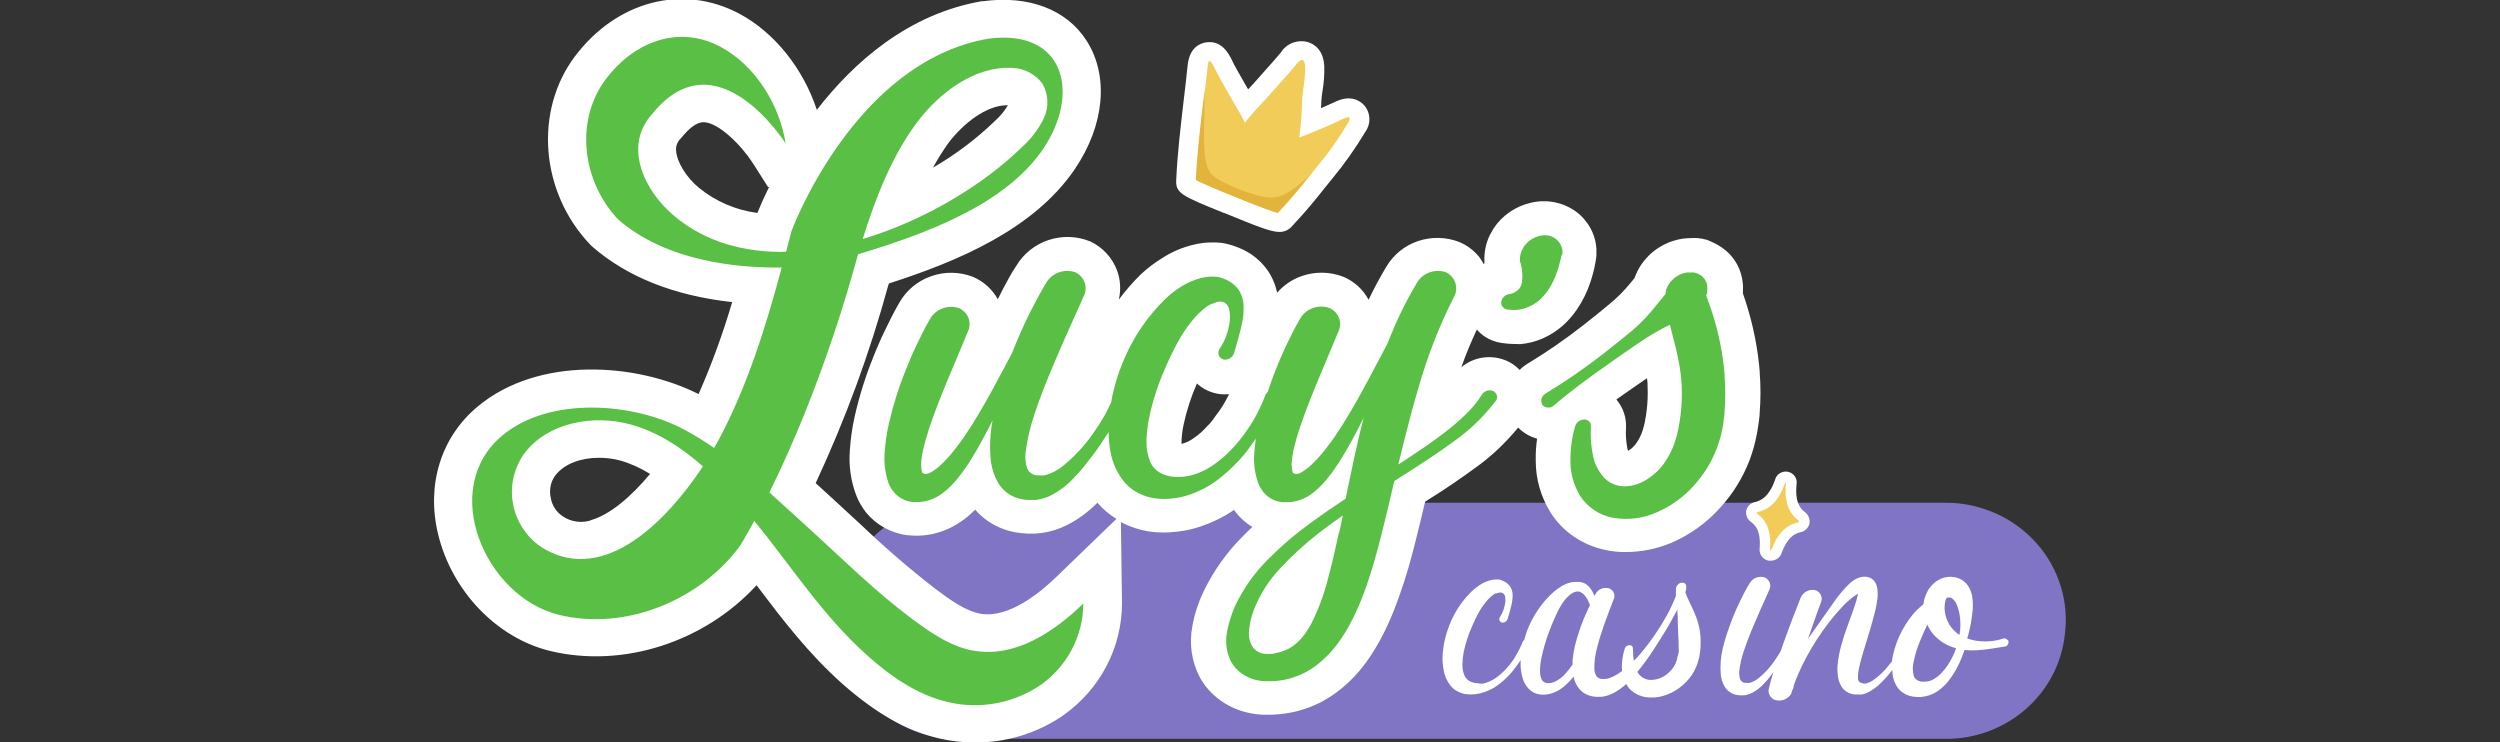 <?xml version="1.0" encoding="UTF-8"?><svg xmlns="http://www.w3.org/2000/svg" xmlns:xlink="http://www.w3.org/1999/xlink" viewBox="0 0 276.98 82.26"><rect x="0" y="0" width="276.98" height="82.26" fill="#333333" stroke="none"/><defs><style>.dn{fill:url(#dj);}.do{fill:url(#dh);}.dp{fill:url(#dg);}.dq{fill:url(#di);}.dr{fill:#f1cc59;}.ds{fill:#fff;}.dt{fill:#e3b43c;}.du{fill:#8074c4;}</style><linearGradient id="dg" x1="2961.83" y1="52.76" x2="9409.07" y2="52.76" gradientTransform="matrix(1, 0, 0, 1, 0, 0)" gradientUnits="userSpaceOnUse"><stop offset="0" stop-color="#59bf45"/><stop offset=".34" stop-color="#44b753"/><stop offset=".72" stop-color="#33b05e"/><stop offset="1" stop-color="#2dae62"/></linearGradient><linearGradient id="dh" x1="452.84" y1="30.2" x2="1097.87" y2="30.2" xlink:href="#dg"/><linearGradient id="di" x1="1031.77" y1="43.83" x2="2970.14" y2="43.83" xlink:href="#dg"/><linearGradient id="dj" x1="2909.15" y1="41.12" x2="9340.59" y2="41.12" xlink:href="#dg"/></defs><g id="a"/><g id="b"/><g id="c"/><g id="d"/><g id="e"/><g id="f"/><g id="g"/><g id="h"/><g id="i"/><g id="j"/><g id="k"/><g id="l"/><g id="m"/><g id="n"/><g id="o"/><g id="p"/><g id="q"/><g id="r"/><g id="s"/><g id="t"/><g id="u"/><g id="v"/><g id="w"/><g id="x"/><g id="y"/><g id="a`"/><g id="aa"/><g id="ab"/><g id="ac"/><g id="ad"/><g id="ae"/><g id="af"/><g id="ag"/><g id="ah"/><g id="ai"/><g id="aj"/><g id="ak"/><g id="al"/><g id="am"/><g id="an"/><g id="ao"/><g id="ap"/><g id="aq"/><g id="ar"/><g id="as"/><g id="at"/><g id="au"/><g id="av"/><g id="aw"/><g id="ax"/><g id="ay"/><g id="b`"/><g id="ba"/><g id="bb"/><g id="bc"/><g id="bd"/><g id="be"/><g id="bf"/><g id="bg"/><g id="bh"/><g id="bi"/><g id="bj"/><g id="bk"/><g id="bl"/><g id="bm"/><g id="bn"/><g id="bo"/><g id="bp"/><g id="bq"/><g id="br"/><g id="bs"/><g id="bt"/><g id="bu"/><g id="bv"/><g id="bw"/><g id="bx"/><g id="by"/><g id="c`"/><g id="ca"/><g id="cb"/><g id="cc"/><g id="cd"/><g id="ce"/><g id="cf"/><g id="cg"/><g id="ch"/><g id="ci"/><g id="cj"/><g id="ck"/><g id="cl"/><g id="cm"/><g id="cn"/><g id="co"/><g id="cp"/><g id="cq"/><g id="cr"/><g id="cs"/><g id="ct"/><g id="cu"/><g id="cv"/><g id="cw"/><g id="cx"/><g id="cy"/><g id="d`"/><g id="da"/><g id="db"/><g id="dc"/><g id="dd"/><g id="de"><path id="df" d="M215.76,81.85H105.99c-8.07,0-14.23-7.22-12.94-15.17,.46-3.03,2.02-5.81,4.39-7.82,2.37-2.01,5.4-3.13,8.54-3.16h109.77c1.88,.02,3.73,.44,5.43,1.21,1.7,.77,3.22,1.89,4.45,3.27,1.23,1.38,2.14,3.01,2.68,4.76,.54,1.75,.7,3.6,.45,5.42-.35,3.14-1.87,6.04-4.27,8.16-2.4,2.12-5.51,3.31-8.74,3.34h0Z" style="fill:#8074c4;"/><path d="M194.98,41.35c-.21-2.71-.75-5.39-1.59-7.98-.09-.29-.19-.58-.29-.87v-.12c.02-.3,.02-.59,0-.89-.03-.39-.1-.77-.21-1.14-.12-.41-.29-.81-.51-1.19-.23-.39-.5-.74-.81-1.07-.53-.53-1.15-.95-1.84-1.25-.2-.1-.41-.19-.62-.27-.2-.05-.4-.1-.6-.14h-.09l-.32-.05c-.26-.02-.51-.02-.77,0-.26,0-.52,.02-.77,.05h-.08c-.39,.06-.77,.15-1.15,.27-.5,.16-.98,.39-1.43,.66-.48,.29-.91,.63-1.3,1.03-.36,.37-.67,.77-.94,1.2-.19,.32-.36,.66-.49,1.01-.03,.07-.06,.14-.08,.21l-.46,.56c-.69,.84-1.46,1.62-2.31,2.31-.88,.74-1.84,1.52-2.92,2.36-1.94,1.52-3.98,2.93-6.09,4.21l-.1,.06c-.2,.13-.39,.26-.57,.41-.1,.08-.18,.18-.27,.27-.39-.41-.85-.75-1.38-.99-.83-.37-1.74-.51-2.64-.39-.9,.12-1.75,.49-2.44,1.07,.49-1.42,1.08-2.8,1.71-4.17,.28,.31,.58,.59,.94,.82,.55,.35,1.18,.58,1.83,.67,.44,.07,.89,.1,1.33,.11,.22,0,.42,0,.68,.02,.86-.07,1.7-.28,2.49-.62,.82-.36,1.58-.84,2.25-1.43,.58-.52,1.1-1.11,1.54-1.75,.66-.96,1.18-2.01,1.54-3.12,.15-.47,.29-.94,.4-1.42,.05-.27,.1-.5,.15-.75l.1-.68v-.84c-.06-.81-.29-1.59-.7-2.31-.4-.71-.95-1.33-1.62-1.81-.7-.49-1.51-.84-2.36-1-.85-.16-1.73-.14-2.57,.06-1.71,.39-3.2,1.41-4.15,2.86l-.42,.75c-.46,.95-.65,2-.58,3.05,0,0-.03,.07-.07,.16-.23-.41-.48-.81-.81-1.15-.52-.55-1.16-1-1.86-1.3-1.47-.58-3.1-.63-4.6-.13-1.5,.5-2.75,1.52-3.54,2.86-.7,1.17-1.36,2.39-1.96,3.65-.6-1.13-1.58-2.03-2.78-2.54-1.5-.59-3.16-.61-4.67-.07-1.05,.37-1.96,1.01-2.68,1.82-.2-.9-.56-1.76-1.1-2.53-.48-.67-1.09-1.25-1.77-1.72-.6-.39-1.25-.7-1.94-.93-.29-.1-.59-.18-.89-.25l-.45-.08c-.36-.04-.72-.06-1.08-.05-.71,0-1.42,.09-2.11,.27-1.2,.29-2.33,.78-3.36,1.44-.88,.54-1.7,1.16-2.44,1.86-.88,.86-1.67,1.79-2.4,2.76,.24-1.05,.19-2.16-.19-3.2-.52-1.42-1.58-2.58-2.97-3.24-1.47-.6-3.11-.66-4.62-.16-1.51,.5-2.78,1.52-3.58,2.86-.31,.45-.54,.85-.77,1.26-.23,.41-.44,.81-.66,1.22-.22,.41-.42,.82-.62,1.22-.61-1.1-1.58-1.98-2.76-2.48-1.48-.57-3.12-.6-4.62-.07-1.5,.52-2.75,1.56-3.52,2.92-.65,1.11-1.16,2.16-1.61,3.1-.23,.47-.49,1.02-.69,1.5-.21,.48-.42,.98-.62,1.5-.85,2.11-1.53,4.28-2.03,6.49-.28,1.24-.46,2.5-.54,3.76-.14,1.7,.1,3.42,.71,5.02,.26,.67,.62,1.29,1.06,1.86,1.14,1.41,2.8,2.33,4.63,2.55h.09c.31,.04,.62,.05,.93,.05h.19c.39-.01,.78-.05,1.16-.11,1.43-.25,2.77-.84,3.91-1.72,.43-.32,.83-.68,1.21-1.05,.39,.46,.84,.86,1.33,1.21,.92,.64,1.97,1.08,3.08,1.29,.47,.08,.95,.13,1.43,.15h.72l.72-.06c1.01-.13,1.99-.43,2.89-.89,1.26-.64,2.39-1.48,3.37-2.48,.02,.02,.04,.05,.06,.08,.58,.68,1.28,1.24,2.04,1.72l-6.66,6.43c-1.8,1.75-5.28,4.6-8.37,4.08-1.61-.27-3.31-1.47-5.04-2.77-2.89-2.24-5.66-4.64-8.3-7.16-.96-.89-1.92-1.78-2.92-2.69l-1.84-1.68-.19-.17c3.32-7.12,6.02-14.49,8.08-22.05h.05v-.08c7.61-2.44,16.02-5.98,20.56-12.63,3.32-4.88,3.83-10.34,1.33-14.25-2.19-3.45-6.38-5.06-11.44-4.39h-.15c-8.19,1.41-14.21,6.77-18.3,12.04-1.51-4.57-4.68-8.57-8.6-10.66-6.26-3.32-13.59-1.41-18.23,4.77-4.5,6.04-3.8,14.97,1.67,20.77l.29,.28c3.86,3.36,9.06,5.43,15.49,6.14-1.02,3.47-2.26,6.87-3.72,10.19-6.96-3.49-17.73-4.21-24.44,1.35-4.09,3.38-5.74,8.67-4.43,14.14,1.52,6.34,6.52,11.54,12.42,12.97,8.1,1.96,17.13-1.02,22.87-7.28,2.81,3.72,5.73,7.56,9.53,10.94,3.72,3.27,7.07,5.18,10.66,6.02,1.3,.31,2.63,.46,3.97,.46,3.52,.03,6.96-1.03,9.83-3.01,2.01-1.42,3.65-3.29,4.78-5.45,1.13-2.16,1.72-4.55,1.72-6.98l-.12-8.99s.07,.05,.11,.07c.99,.51,2.06,.85,3.16,1,.48,.07,.96,.1,1.45,.1,.47,0,.96-.03,1.54-.1,.92-.1,1.82-.31,2.69-.61,1.27-.44,2.48-1.04,3.59-1.8,.07,.1,.13,.2,.21,.3,.5,.63,1.11,1.17,1.81,1.59-.34,.32-.67,.64-.98,.96-1.81,1.79-3.29,3.86-4.39,6.13-.3,.62-.56,1.26-.77,1.91l-.08,.26c-.08,.23-.15,.49-.22,.75-.09,.38-.16,.73-.21,1.02-.37,1.93-.07,3.93,.85,5.67,.57,1.01,1.36,1.88,2.31,2.55,.92,.65,1.97,1.11,3.08,1.35,.55,.12,1.11,.19,1.67,.21h.67l.49-.02c.86-.04,1.72-.17,2.56-.38,.92-.24,1.8-.58,2.65-1.01,.82-.44,1.6-.96,2.31-1.55,.66-.55,1.27-1.15,1.83-1.8,.48-.56,.93-1.15,1.34-1.77,.71-1.08,1.34-2.22,1.87-3.39,.46-.99,.88-2.04,1.28-3.18,.77-2.11,1.34-4.22,1.76-5.88,.42-1.66,.78-3.18,1.12-4.62l.18-.12c2.13-1.32,3.75-2.45,5.29-3.57,1.82-1.28,3.44-2.82,4.84-4.53,.58,.59,1.3,1.02,2.1,1.23-.12,.82-.17,1.65-.15,2.48,0,2.01,.57,3.98,1.64,5.7,.67,1.06,1.55,1.97,2.6,2.68,1.04,.71,2.22,1.21,3.47,1.47,.74,.16,1.49,.24,2.24,.23,1.73,0,3.44-.34,5.03-1,2.1-.9,3.97-2.24,5.47-3.93,1.41-1.54,2.51-3.33,3.25-5.27,.33-.89,.59-1.81,.77-2.74,.09-.42,.15-.84,.21-1.26,.06-.42,.13-.84,.13-1.22,.12-1.49,.12-2.99,0-4.48ZM105.1,15.81c1.6-2.1,4.16-4.15,6.47-4.15h.1c-.39,.66-.88,1.24-1.45,1.75-2.06,1.99-4.36,3.72-6.85,5.16,.52-.96,1.1-1.88,1.73-2.76Zm-39.63,41.84c-.51,.16-1.04,.21-1.57,.14-.53-.07-1.03-.25-1.48-.54-.37-.23-.69-.54-.93-.9-.24-.36-.4-.77-.47-1.19-.1-.42-.1-.86-.02-1.29s.26-.83,.52-1.19c1.06-1.37,2.96-1.96,4.83-1.96,.78,0,1.56,.09,2.32,.29,1.19,.34,2.32,.85,3.35,1.5-2.09,2.51-4.46,4.54-6.56,5.12Zm9.15,4.18c1.35-1.15,2.6-2.41,3.74-3.76l.12,.14c-1.06,1.42-2.37,2.64-3.86,3.63Zm9.28-38.24c-2.37-.31-4.61-1.27-6.45-2.77-1.42-1.17-2.46-2.87-2.54-4.11-.03-.26,0-.51,.1-.75,.09-.24,.24-.46,.43-.64l.17-.2c.6-.72,1.48-1.58,2.31-1.58h.08c1.69,.07,4.22,2.67,5.4,4.52l1.69,2.66h.12c-.62,1.26-1.06,2.27-1.3,2.88Zm50.04,23.43c-.29,.32-.6,.63-.85,.87-.28,.25-.58,.48-.89,.69-.39,.28-.83,.49-1.3,.6v-.11c.01-.68,.09-1.35,.23-2.01,.34-1.57,.83-3.1,1.48-4.57,.71,.65,1.61,1.06,2.57,1.18,.32,.03,.65,.03,.97,0v.05c-.18,.36-.41,.78-.66,1.2-.24,.38-.49,.75-.77,1.1-.29,.44-.48,.68-.77,1.01Zm48.5-1.59c-.03,.24-.06,.5-.09,.7-.03,.2-.1,.39-.1,.57-.08,.36-.16,.69-.26,.99-.17,.54-.43,1.05-.77,1.51-.23,.3-.51,.56-.84,.75-.04-.1-.07-.21-.09-.32-.14-.74-.19-1.5-.14-2.26,.05-1.13-.33-2.24-1.07-3.11l1.67-1.17,1.71-1.18c.08,.32,.08,.63,.08,.94,.04,.86,0,1.72-.09,2.57Z" style="fill:#fff;"/><path d="M135.62,23.59c3.56,1.45,5.16,2.11,6.13,2.11,.28,0,.55-.06,.8-.18,.25-.12,.47-.29,.64-.51,1.54-1.63,2.56-2.9,3.63-4.25l.77-.95c1.36-1.64,2.59-3.39,3.68-5.21,.32-.45,.48-.99,.44-1.54-.03-.55-.26-1.07-.64-1.47-.37-.38-1.42-1.17-3.18-.29-.45,.2-.98,.44-1.54,.69,.04-.26,.04-.5,.04-.75,.03-.43,.07-.85,.15-1.27,.14-.86,.2-1.72,.18-2.59-.08-1.9-1.16-2.51-1.8-2.71-.56-.16-1.15-.13-1.69,.07-.54,.2-1,.57-1.3,1.05-.52,.63-1.06,1.24-1.65,1.89l-.98,1.11c-.32,.36-.67,.75-1.02,1.11-.2-.35-.4-.71-.61-1.07-.43-.76-.85-1.45-1.2-2.2-.3-.61-1.1-2.23-2.88-1.93-.67,.11-1.81,.59-2.01,2.54-.13,1.3-.28,2.6-.44,3.9-.33,2.83-.68,5.76-.82,8.7-.11,1.58,.53,1.83,5.29,3.76Zm-.36-10.41c.26,.44,.5,.87,.69,1.28l1.54,3.35,2.18-3.01c.56-.74,1.16-1.44,1.81-2.1l.56-.59c-.01,.91-.09,1.83-.24,2.73l-.7,3.8,2.78-1.12-.49,.6c-.79,.99-1.54,1.93-2.5,3.01-1.63-.61-4.56-1.8-6.17-2.5,.12-1.81,.32-3.65,.53-5.45Z" style="fill:#fff;"/><path d="M165.39,43.31c-.23-.08-.47-.08-.7,0-.22,.08-.41,.24-.53,.44-.48,.77-1.06,1.48-1.72,2.11-.69,.67-1.42,1.31-2.18,1.9-1.54,1.21-3.2,2.3-4.86,3.4l-.48,.3c.27-1.05,.52-2.08,.77-3.11,.44-1.77,.91-3.52,1.43-5.27,.98-3.48,2.29-6.86,3.92-10.09,.15-.24,.24-.5,.28-.77,.04-.27,.01-.55-.06-.82-.08-.26-.21-.51-.39-.72-.18-.21-.4-.39-.66-.51-.6-.21-1.26-.21-1.86,.02-.6,.22-1.1,.65-1.4,1.2-1.06,1.77-1.98,3.61-2.76,5.51-.17,.4-.32,.8-.49,1.2l-.54,1.03-1.42,2.68c-.96,1.81-1.94,3.57-3.01,5.27-.53,.84-1.1,1.7-1.7,2.45-.56,.76-1.2,1.47-1.9,2.11-.29,.27-.62,.5-.96,.7-.19,.12-.41,.18-.64,.17-.03-.01-.15-.03-.22-.08-.06-.05-.1-.08-.1-.12-.03-.13-.06-.27-.08-.41-.04-.3-.04-.6,0-.9,.04-.39,.1-.74,.18-1.14,.2-.85,.43-1.69,.72-2.52,1.16-3.46,2.81-7.07,4.24-10.58,.12-.23,.18-.49,.2-.75,.01-.26-.02-.52-.11-.76-.09-.24-.23-.47-.41-.66-.18-.19-.4-.35-.64-.46-.62-.22-1.3-.21-1.92,.02-.61,.24-1.12,.69-1.41,1.27-.56,.95-1,1.86-1.45,2.8-.22,.47-.44,.93-.64,1.41-.2,.47-.4,.95-.59,1.43-.31,.77-.58,1.56-.84,2.35-.12,.11-.23,.25-.28,.4-.18,.5-.39,.99-.63,1.46-.22,.48-.49,.97-.77,1.44-.28,.47-.59,.93-.92,1.38-.32,.45-.67,.88-1.04,1.29-.37,.41-.76,.8-1.16,1.17-.4,.36-.83,.69-1.27,.99-.83,.58-1.77,.99-2.77,1.2-.45,.08-.92,.12-1.38,.1-.43-.02-.85-.1-1.25-.25-.34-.12-.65-.3-.92-.54-.27-.24-.48-.53-.62-.85-.3-.72-.45-1.48-.43-2.26,.02-.91,.12-1.81,.3-2.69,.41-1.92,1.02-3.79,1.83-5.58,.39-.92,.83-1.82,1.3-2.69,.45-.85,.98-1.65,1.59-2.4,.49-.62,1.06-1.18,1.7-1.64,.13-.08,.26-.16,.4-.22,.08-.03,.14-.08,.22-.08l.28-.11c.3-.13,.64-.15,.96-.05,.15,.09,.29,.21,.39,.35,.1,.14,.17,.31,.2,.48,.09,.45,.11,.9,.05,1.35-.07,.51-.19,1.02-.37,1.51-.17,.5-.41,.97-.7,1.41-.07,.09-.12,.19-.15,.3-.03,.1-.04,.21-.03,.32,.01,.11,.05,.21,.11,.3,.06,.09,.14,.17,.23,.23,.09,.06,.2,.1,.3,.12,.25,.02,.49-.05,.69-.19,.2-.14,.35-.34,.42-.57l.48-1.69c.15-.56,.29-1.11,.41-1.69,.12-.59,.17-1.19,.15-1.78,0-.67-.21-1.32-.59-1.87-.21-.29-.47-.54-.77-.75-.31-.21-.65-.37-1-.49-.17-.06-.35-.11-.53-.14-.2-.02-.4-.04-.6-.04-.42,0-.84,.07-1.24,.17-.78,.2-1.53,.52-2.21,.96-.63,.39-1.21,.85-1.74,1.36-1.88,1.84-3.39,4.01-4.44,6.4-.5,1.11-.91,2.27-1.21,3.45-.14,.52-.25,1.05-.34,1.58-.22,.48-.44,.96-.7,1.42-.41,.72-.85,1.41-1.33,2.08-.93,1.33-2.04,2.53-3.31,3.56-.54,.44-1.17,.78-1.84,.99-.25,.07-.51,.09-.77,.05h-.38c-.12-.03-.23-.06-.34-.11-.18-.09-.34-.21-.46-.36-.12-.15-.21-.33-.25-.52-.13-.53-.16-1.08-.09-1.62,.18-1.4,.5-2.78,.96-4.12,.47-1.43,1.02-2.87,1.62-4.33,.6-1.46,1.23-2.92,1.88-4.38l1.95-4.36c.12-.23,.2-.49,.22-.75,.02-.26,0-.53-.09-.78-.08-.25-.22-.48-.39-.68-.18-.2-.39-.36-.63-.48-.6-.21-1.26-.21-1.86,.01-.6,.22-1.1,.64-1.41,1.19-.24,.39-.45,.76-.66,1.14-.21,.38-.42,.76-.61,1.14-.4,.75-.77,1.5-1.13,2.26-.49,1.07-.95,2.15-1.38,3.24l-1.43,2.68c-.96,1.81-1.94,3.57-3.01,5.27-.53,.84-1.1,1.7-1.7,2.45-.56,.76-1.2,1.47-1.9,2.11-.29,.26-.61,.49-.96,.68-.19,.12-.41,.18-.63,.17-.08-.02-.15-.05-.22-.08-.05-.04-.1-.07-.1-.11-.03-.13-.06-.27-.08-.41-.03-.3-.03-.6,0-.9,.04-.39,.1-.75,.18-1.14,.19-.81,.43-1.66,.72-2.52,1.16-3.46,2.81-7.07,4.24-10.58,.12-.23,.18-.49,.2-.75,.01-.26-.02-.52-.11-.76-.09-.24-.23-.47-.41-.66-.18-.19-.4-.35-.64-.46-.61-.2-1.27-.19-1.86,.04-.6,.23-1.09,.66-1.39,1.22-.56,.95-1,1.86-1.45,2.8-.22,.47-.44,.93-.64,1.41-.2,.47-.39,.95-.59,1.43-.78,1.92-1.39,3.89-1.85,5.91-.24,1.03-.39,2.08-.46,3.14-.11,1.18,.04,2.36,.44,3.48,.13,.33,.32,.64,.55,.92,.25,.32,.57,.58,.93,.77,.36,.2,.75,.32,1.16,.36,.2,.01,.39,.01,.59,0,.21,0,.42-.02,.63-.05,.8-.14,1.54-.48,2.17-.97,.51-.4,.98-.85,1.4-1.34,.72-.86,1.36-1.77,1.92-2.73,.57-.92,1.06-1.83,1.54-2.74l.62-1.23c-.26,1.39-.34,2.81-.22,4.21,.08,.96,.36,1.89,.84,2.74,.28,.46,.65,.86,1.09,1.17,.46,.32,.99,.53,1.54,.63,.25,.05,.51,.08,.77,.08,.13,0,.26,0,.39,0h.42c.58-.08,1.15-.25,1.67-.52,.91-.47,1.73-1.09,2.42-1.83,.64-.65,1.23-1.35,1.77-2.08,.57-.7,1.06-1.38,1.54-2.14,.21-.31,.41-.63,.62-.94,.02,.74,.08,1.48,.22,2.21,.22,1.22,.75,2.36,1.54,3.33,.43,.5,.95,.91,1.54,1.21,.59,.3,1.23,.51,1.89,.59,.65,.08,1.3,.08,1.95,0,.65-.07,1.29-.22,1.91-.44,1.24-.43,2.38-1.07,3.39-1.89,.97-.78,1.85-1.65,2.64-2.6,.45-.54,.83-1.12,1.24-1.69-.07,.5-.13,1-.16,1.5-.12,1.18,.04,2.36,.44,3.48,.14,.33,.32,.64,.54,.92,.25,.32,.57,.58,.93,.78,.36,.2,.76,.32,1.17,.36,.2,.01,.39,.01,.59,0,.21,0,.42-.02,.62-.05,.8-.14,1.55-.47,2.18-.97,.51-.4,.98-.85,1.4-1.34,.71-.86,1.36-1.77,1.92-2.73,.57-.92,1.06-1.83,1.54-2.74,.28-.53,.52-1.02,.77-1.51-.15,.59-.31,1.2-.45,1.79-.43,1.85-.83,3.69-1.2,5.51-.12,.55-.23,1.1-.34,1.65-1.29,.84-2.56,1.72-3.82,2.64-1.68,1.2-3.25,2.54-4.7,4-1.51,1.49-2.75,3.22-3.67,5.12-.23,.49-.42,.99-.58,1.51-.07,.25-.15,.53-.21,.75-.06,.23-.12,.48-.16,.75-.22,1.11-.07,2.26,.44,3.28,.28,.51,.68,.96,1.16,1.3,.49,.36,1.06,.62,1.66,.75,.31,.07,.62,.11,.94,.12h.84c.6-.03,1.2-.11,1.78-.26,.63-.17,1.24-.4,1.82-.7,.59-.31,1.14-.68,1.64-1.1,.48-.41,.94-.85,1.35-1.32,.39-.45,.75-.93,1.08-1.42,.6-.92,1.13-1.88,1.58-2.88,.45-.96,.82-1.91,1.15-2.85,.66-1.89,1.17-3.76,1.64-5.6,.46-1.84,.9-3.66,1.32-5.48,.04-.18,.09-.37,.13-.56l1.5-.96c1.69-1.08,3.38-2.18,5.03-3.39,1.74-1.21,3.28-2.68,4.57-4.36l.05-.06h0c.09-.09,.16-.19,.2-.31s.05-.24,.02-.37c-.02-.12-.08-.24-.16-.33-.08-.1-.18-.17-.3-.22Zm-17.06,15.76c-.39,1.79-.79,3.56-1.26,5.27-.43,1.66-1.04,3.27-1.81,4.8-.19,.35-.4,.68-.62,1-.21,.3-.44,.58-.7,.84-.24,.24-.49,.46-.77,.65-.28,.19-.58,.35-.9,.47-.34,.13-.69,.22-1.04,.28-.18,.07-.37,.07-.56,.07-.14,.01-.29,.01-.43,0-.27-.01-.54-.08-.78-.2s-.46-.29-.63-.5c-.36-.54-.52-1.18-.45-1.81,.01-.19,.03-.39,.07-.58,.02-.2,.07-.41,.11-.61,.09-.41,.21-.81,.36-1.2,.67-1.69,1.65-3.25,2.91-4.58,1.32-1.42,2.76-2.73,4.3-3.93,.86-.66,1.74-1.3,2.64-1.93-.13,.65-.27,1.35-.42,1.96Z" style="fill:url(#dg);"/><path d="M172.55,30.01c.12-.35,.22-.71,.3-1.07,.04-.17,.11-.35,.11-.53l.15-.27v-.14c0-.06,0-.12,0-.18-.02-.29-.11-.56-.26-.81-.15-.25-.35-.46-.59-.62-.24-.16-.52-.27-.81-.31-.29-.04-.59-.02-.87,.06-.63,.14-1.2,.49-1.6,.99-.4,.5-.61,1.12-.59,1.75v.06l.05,.14c.03,.1,.08,.2,.08,.3,.05,.21,.11,.42,.11,.62,.05,.38,.05,.77,0,1.16-.02,.3-.13,.59-.32,.84-.28,.3-.66,.51-1.07,.59h-.11c-.18,.05-.34,.13-.48,.26-.14,.12-.24,.28-.29,.45-.03,.1-.05,.21-.04,.31,.01,.11,.04,.21,.1,.3,.05,.09,.13,.17,.22,.24,.09,.06,.19,.11,.3,.13,.36,.06,.73,.08,1.1,.05,.44-.03,.88-.14,1.28-.32,.45-.19,.86-.44,1.23-.75,.35-.32,.66-.67,.93-1.05,.46-.68,.81-1.42,1.06-2.19Z" style="fill:url(#dh);"/><path d="M191.09,41.68c-.19-2.43-.67-4.84-1.43-7.16-.18-.55-.37-1.08-.55-1.57l-.06-.17s-.05-.03,0-.08c.05-.05,.05-.08,.05-.15,.02-.07,.04-.14,.05-.21,0-.08,0-.16,0-.24,0-.11,0-.21,0-.32,0-.12-.03-.24-.06-.36-.04-.13-.09-.26-.16-.38-.07-.12-.15-.23-.25-.33-.09-.09-.18-.17-.28-.23-.09-.06-.19-.11-.29-.16-.08-.03-.15-.06-.23-.08l-.22-.05h-.16c-.08,0-.17,0-.26,0-.11,0-.23,0-.34,0-.16,.02-.32,.06-.48,.11-.21,.07-.41,.16-.59,.28-.21,.13-.41,.28-.58,.46-.15,.15-.28,.32-.39,.5-.09,.14-.16,.28-.22,.44-.03,.06-.05,.12-.07,.18v.16c-.05,.08-.05,.17-.05,.26l-.96,1.17c-.81,1.05-1.73,2.02-2.74,2.89-1.03,.84-2.06,1.67-3.08,2.47-2.06,1.61-4.22,3.11-6.47,4.47l-.15,.11c-.19,.14-.31,.34-.35,.57-.04,.23,.02,.46,.15,.65,.17,.16,.39,.25,.63,.25s.46-.09,.62-.25c2.02-1.72,4.15-3.27,6.3-4.77,1.08-.77,2.17-1.52,3.26-2.26,1.05-.71,2.14-1.34,3.28-1.9,.04,.16,.09,.32,.12,.47,.26,1.08,.56,2.1,.77,3.15,.22,1.04,.37,2.1,.42,3.16,.05,1.07,0,2.13-.12,3.19-.03,.23-.07,.5-.11,.75-.04,.26-.09,.52-.13,.75-.09,.48-.21,.95-.36,1.41-.29,.91-.72,1.77-1.28,2.54-.55,.74-1.25,1.37-2.06,1.84-1.58,.9-3.41,.9-4.56-.34-.62-.7-1.05-1.54-1.22-2.45-.21-1.06-.28-2.14-.22-3.22,.01-.18-.05-.37-.17-.51-.12-.14-.3-.23-.49-.24-.24-.01-.48,.05-.68,.19-.2,.14-.34,.33-.41,.56-.36,1.26-.54,2.56-.52,3.86,0,1.35,.37,2.68,1.07,3.84,.4,.62,.93,1.16,1.55,1.58,.62,.42,1.32,.71,2.06,.85,1.65,.29,3.35,.09,4.87-.59,1.58-.68,2.98-1.69,4.12-2.96,.55-.61,1.05-1.27,1.48-1.96,.41-.67,.76-1.38,1.04-2.11,.27-.7,.48-1.41,.63-2.14h0c.08-.37,.11-.69,.15-1.02,.05-.33,.11-.66,.11-.99,.1-1.29,.1-2.59,0-3.88Z" style="fill:url(#di);"/><path d="M107.95,72.11c-2.59-.44-4.82-2-6.94-3.57-4.2-3.15-7.56-6.52-11.48-10.09-1.43-1.29-2.85-2.6-4.29-3.89,5.84-11.76,9.18-24.12,9.18-24.12,.21-.75,.43-1.51,.65-2.27,7.53-2.27,16.28-5.48,20.49-11.65,4.16-6.13,2.45-13.34-6.03-12.24-14.92,2.55-21.84,21.32-21.84,21.32-.2,.77-.4,1.54-.6,2.3-4.54,.09-8.86-1.03-12.35-3.94-3.31-2.74-5.82-7.78-2.39-11.44,7.1-8.65,14.69,3.37,14.69,3.37-.65-4.2-3.3-8.61-7.19-10.69-4.8-2.57-9.75-.42-12.74,3.58-3.49,4.68-2.56,11.36,1.36,15.52,5.36,4.68,13.27,5.4,18.14,5.34-1.75,6.52-3.77,13.02-6.94,19.01-.17,.31-.35,.64-.55,.98-1.07-.74-2.18-1.43-3.34-2.05-5.68-3.01-14.88-3.67-20.1,.65-7.14,5.91-1.92,17.92,6.28,19.9,7.46,1.8,15.75-1.71,20.1-7.76,.52-.87,1.02-1.76,1.51-2.66,4.16,5.1,7.61,10.56,12.63,15.01,2.54,2.26,5.45,4.27,8.8,5.06,1.75,.42,3.58,.46,5.35,.14,1.77-.33,3.45-1.02,4.93-2.02,1.46-1.03,2.66-2.39,3.48-3.96,.82-1.57,1.26-3.31,1.26-5.07-3.25,3.15-7.57,6.02-12.09,5.22Zm-6.18-58.77c2.31-3.01,6.17-6.02,10.32-5.82,.67,.01,1.33,.18,1.92,.49,.59,.31,1.1,.74,1.49,1.27,.33,.58,.52,1.24,.54,1.9,.03,.67-.11,1.33-.4,1.94-.59,1.21-1.41,2.29-2.43,3.19-4.14,4.07-10.71,8.11-17.63,10.17,1.45-4.64,3.3-9.36,6.18-13.14ZM60.25,60.79c-.88-.54-1.63-1.25-2.21-2.09-.58-.84-.99-1.78-1.18-2.77-.2-.99-.19-2.02,.03-3.01,.22-.99,.65-1.92,1.25-2.75,2.59-3.35,7.56-4.28,11.7-3.15,3.04,.83,5.68,2.58,8.04,4.65-3.85,5.83-10.77,13.12-17.62,9.12Z" style="fill:url(#dj);"/><path d="M187.42,67.21c-.19-.41-.39-.81-.56-1.22l-.14-.38c.02-.05,.04-.1,.05-.16,.02-.07,.04-.15,.05-.23v-.14c0-.07,0-.14,0-.21-.02-.06-.05-.12-.09-.17-.03-.04-.07-.07-.12-.09-.05-.03-.1-.04-.15-.05h-.19c-.07,.02-.15,.04-.22,.08-.07,.04-.14,.1-.19,.16-.04,.05-.08,.1-.11,.16-.03,.07-.05,.14-.07,.22,0,.09,0,.18,0,.27v.55l-.09,.25c-.18,.44-.39,.89-.6,1.33-.92,1.78-2.05,3.45-3.36,4.98-.2,.23-.41,.45-.62,.66v-.08c-.07-.43-.09-.86-.09-1.29,0-.09-.03-.18-.09-.25-.06-.07-.14-.11-.24-.12-.13-.01-.25,.02-.36,.09-.11,.07-.18,.17-.22,.29-.15,.49-.26,.99-.3,1.51-.03,.32-.03,.65,0,.97l-.27,.2c-.35,.24-.74,.44-1.14,.59-.16,.06-.32,.09-.49,.09-.07,0-.14,0-.21,0h-.22c-.13-.02-.25-.07-.35-.15-.08-.06-.15-.14-.2-.23-.12-.23-.19-.49-.19-.75-.01-.81,.1-1.62,.32-2.4,.22-.86,.51-1.75,.82-2.63,.16-.44,.32-.89,.49-1.33l.51-1.32c.1-.22,.11-.47,.03-.69-.08-.23-.25-.41-.48-.51-.29-.1-.6-.1-.88,0-.28,.11-.52,.31-.66,.57l-.15,.26v-.08c-.06-.14-.13-.27-.2-.4-.15-.28-.36-.54-.6-.75-.14-.12-.31-.21-.49-.26-.1-.04-.19-.06-.29-.08h-.31c-.41-.02-.81,.05-1.19,.2-.37,.16-.71,.36-1.03,.59-.3,.23-.59,.48-.86,.75-.98,1-1.76,2.17-2.31,3.45-.21,.47-.35,.95-.49,1.44-.06,.06-.13,.11-.16,.19-.1,.26-.21,.51-.33,.75-.12,.26-.25,.47-.41,.75-.15,.28-.3,.53-.48,.75-.18,.23-.35,.46-.54,.67-.19,.21-.39,.41-.6,.6-.21,.19-.43,.36-.66,.52-.43,.3-.92,.51-1.43,.62-.2,0-.4-.02-.6-.06-.22,0-.44-.05-.65-.13-.17-.07-.33-.17-.47-.3-.13-.13-.24-.28-.3-.46-.16-.37-.23-.78-.22-1.18,.01-.47,.06-.94,.15-1.4,.21-.99,.53-1.96,.95-2.89,.2-.47,.42-.94,.67-1.39,.23-.44,.51-.85,.83-1.24,.25-.32,.55-.61,.88-.85l.21-.11h.12l.14-.05c.16-.06,.34-.06,.49,0,.08,.04,.15,.11,.2,.18,.05,.07,.09,.16,.1,.25,.04,.23,.04,.47,0,.7-.04,.26-.1,.51-.19,.75-.09,.26-.21,.52-.36,.75-.03,.05-.06,.1-.08,.16-.02,.05-.02,.11-.02,.17,0,.06,.03,.11,.06,.16,.03,.05,.07,.09,.12,.12,.05,.03,.11,.05,.16,.05,.13,0,.26-.03,.36-.1,.1-.07,.18-.18,.22-.3l.26-.87c.08-.29,.15-.58,.21-.87,.06-.31,.09-.62,.09-.93,0-.35-.12-.68-.31-.97-.11-.16-.25-.29-.41-.4-.16-.1-.34-.19-.52-.26l-.28-.08h-.31c-.22,0-.43,.03-.64,.09-.41,.1-.79,.27-1.14,.5-.32,.2-.63,.44-.9,.7-.98,.95-1.76,2.08-2.31,3.31-.25,.58-.46,1.18-.62,1.78-.16,.6-.26,1.22-.31,1.84-.05,.62-.01,1.24,.11,1.84,.1,.63,.37,1.22,.77,1.72,.21,.26,.47,.47,.77,.62,.3,.16,.63,.27,.97,.31,.34,.04,.68,.04,1.01,0,.34-.04,.67-.12,.99-.23,.64-.22,1.24-.55,1.76-.98,.5-.4,.96-.85,1.37-1.35,.32-.39,.61-.81,.9-1.23,0,.04-.02,.08-.02,.13-.03,.67,.05,1.34,.25,1.98,.11,.34,.29,.66,.52,.94,.25,.31,.58,.55,.96,.68,.39,.12,.81,.15,1.22,.08,.2-.03,.39-.08,.58-.14,.19-.07,.38-.15,.56-.24,.34-.19,.65-.42,.93-.68,.26-.23,.5-.48,.72-.75l.12-.18c.05,.23,.12,.45,.2,.66,.13,.29,.3,.57,.52,.81,.23,.25,.52,.45,.84,.58,.32,.13,.65,.2,.99,.21h.24c.08,0,.17,0,.26,0,.18-.01,.35-.04,.52-.09,.33-.08,.65-.21,.95-.37,.48-.27,.92-.59,1.32-.96,.14,.26,.32,.5,.54,.7,.45,.4,1,.66,1.6,.75,.64,.1,1.3,.06,1.92-.12,.65-.18,1.26-.48,1.8-.88,.55-.4,1.03-.89,1.41-1.45,.36-.54,.62-1.15,.77-1.78,.04-.14,.09-.3,.09-.44h0c.02-.14,.05-.27,.06-.4,.05-.28,.05-.54,.05-.81,.04-.99-.12-1.97-.46-2.9-.16-.44-.35-.87-.54-1.27Zm-11.33-.03c-.23,.47-.44,.94-.64,1.42-.39,.96-.71,1.95-.96,2.96-.12,.51-.21,1.03-.26,1.56v.5c-.23,.35-.49,.68-.77,.99-.35,.41-.8,.74-1.29,.96-.21,.08-.43,.12-.65,.12-.18,0-.36-.06-.51-.16-.12-.1-.21-.22-.26-.37-.07-.18-.11-.38-.12-.57-.02-.48,.01-.96,.1-1.44,.21-1.07,.5-2.12,.89-3.14,.19-.53,.41-1.05,.63-1.55,.22-.52,.47-1.02,.77-1.5,.27-.44,.62-.83,1.03-1.15,.18-.12,.38-.22,.59-.27h.15s.08,0,.12,0c.1,.01,.19,.05,.27,.1,.2,.11,.37,.27,.49,.46,.15,.2,.28,.42,.37,.65,.04,.09,.11,.2,.11,.29l-.07,.14Zm9.87,5.14c-.04,.1-.04,.2-.04,.29l-.08,.13s0,.09,0,.13c-.14,.68-.52,1.3-1.07,1.75-.52,.46-1.2,.71-1.9,.71-.3,0-.6-.1-.85-.25-.26-.16-.47-.38-.61-.64,.35-.42,.66-.84,.98-1.27,.62-.85,1.16-1.72,1.71-2.6,.56-.87,1.06-1.76,1.54-2.66l.2-.38v.27c.05,.46,.05,.92,.05,1.36l.05,1.31c.04,.43,.04,.84,.04,1.25,0,.2,.04,.51,0,.61Z" style="fill:#fff;"/><path d="M222.38,70.88s-.08-.08-.13-.11c-.05-.03-.11-.04-.16-.04-.06,0-.11,0-.17,.03-.78,.25-1.61,.35-2.43,.29-.53-.03-1.05-.14-1.54-.32l.12-.4c.23-.85,.38-1.72,.47-2.6,.05-.45,.05-.91,0-1.36-.02-.24-.07-.47-.14-.7-.07-.24-.17-.48-.31-.69-.15-.25-.34-.46-.58-.63-.26-.19-.56-.32-.88-.39-.16-.03-.33-.05-.5-.06-.2,0-.39,.02-.59,.06-.22,.04-.43,.11-.62,.21-.21,.1-.4,.22-.57,.37-.31,.26-.57,.56-.77,.91-.16,.29-.28,.59-.37,.9-.05,.2-.09,.4-.11,.6-.41,.32-.79,.68-1.13,1.07-.63,.75-1.14,1.58-1.54,2.46-.2,.43-.37,.88-.5,1.33-.14,.46-.25,.93-.31,1.4,0,.02,0,.03,0,.05-.36,.47-.73,.93-1.16,1.34-.26,.25-.54,.48-.83,.69-.26,.2-.56,.34-.87,.43-.12,.03-.24,.03-.36,0l-.16-.05-.15-.06c-.08-.04-.14-.1-.18-.18-.04-.07-.06-.14-.06-.22-.01-.51,.05-1.02,.19-1.51,.13-.6,.33-1.25,.53-1.91,.42-1.32,.83-2.7,1.2-4.16,.09-.4,.15-.74,.21-1.15,.07-.44,.07-.89,0-1.32-.02-.15-.06-.29-.12-.43-.07-.17-.17-.33-.3-.46-.15-.15-.35-.26-.56-.32-.1-.03-.2-.05-.31-.05-.1-.01-.19-.01-.29,0-.34,.04-.67,.16-.96,.35-.21,.14-.41,.29-.59,.46-.59,.58-1.13,1.22-1.6,1.9-.46,.64-.9,1.26-1.34,1.9-.52,.75-1.06,1.5-1.6,2.26,.18-.54,.37-1.07,.56-1.6,.28-.81,.57-1.63,.87-2.42,.06-.13,.09-.28,.09-.42,0-.15-.04-.29-.1-.42s-.16-.25-.27-.34c-.12-.09-.25-.16-.39-.2-.33-.05-.67,0-.96,.17-.29,.16-.52,.42-.63,.73-.33,.82-.64,1.63-.96,2.45-.31,.82-.61,1.66-.91,2.48-.11,.3-.21,.6-.31,.9-.02,.04-.04,.09-.07,.13-.22,.37-.45,.72-.69,1.07-.48,.69-1.05,1.31-1.71,1.84-.28,.23-.61,.4-.96,.51-.12,.03-.25,.03-.38,0h-.2l-.18-.06c-.09-.05-.17-.11-.23-.19-.06-.08-.11-.17-.13-.27-.06-.28-.08-.56-.05-.84,.09-.72,.26-1.44,.49-2.13,.25-.75,.53-1.51,.84-2.26,.31-.75,.64-1.51,.97-2.26l1.01-2.26c.06-.12,.1-.25,.12-.39,.01-.14,0-.27-.05-.4-.04-.13-.11-.25-.2-.35-.09-.1-.2-.19-.33-.25-.31-.11-.65-.1-.96,0-.31,.11-.57,.33-.73,.61l-.35,.59-.32,.59c-.2,.39-.39,.79-.58,1.19-.38,.8-.71,1.61-1,2.44-.31,.83-.57,1.68-.77,2.54-.2,.89-.27,1.8-.2,2.7,.03,.5,.18,.98,.43,1.41,.14,.24,.33,.44,.56,.6,.23,.17,.49,.28,.77,.33,.14,.03,.28,.04,.42,.05h.42c.3-.04,.59-.14,.86-.27,.47-.24,.9-.56,1.26-.95,.33-.34,.64-.7,.92-1.08,.07-.09,.14-.2,.21-.3-.19,.59-.37,1.19-.51,1.82-.07,.25-.04,.51,.07,.74,.11,.23,.3,.42,.54,.53,.35,.12,.73,.12,1.07-.01,.34-.13,.63-.37,.81-.69,.04-.15,.08-.3,.12-.45h.05c.02-.14,.09-.28,.09-.42,.14-.41,.3-.82,.47-1.22,.29-.68,.62-1.35,.97-2,.71-1.31,1.53-2.57,2.44-3.76,.47-.61,.97-1.2,1.5-1.75,.22-.26,.49-.51,.77-.75,.26-.23,.53-.43,.82-.62l.15-.08c-.04,.22-.09,.43-.15,.65-.08,.29-.19,.62-.3,.94-.44,1.31-1.02,2.69-1.41,4.14-.2,.74-.34,1.49-.41,2.26-.03,.41,0,.82,.05,1.23,.04,.22,.1,.44,.18,.65,.09,.22,.21,.44,.36,.62,.17,.2,.38,.36,.62,.48,.24,.11,.5,.18,.77,.19h.54c.07,0,.14,0,.2,0,.25-.05,.49-.14,.72-.26,.39-.21,.75-.46,1.08-.75,.3-.27,.59-.56,.86-.86,.25-.28,.46-.56,.69-.84,0,.16,.01,.33,.03,.49,.06,.52,.25,1.02,.56,1.46,.34,.45,.83,.78,1.38,.93,.26,.07,.54,.11,.81,.11h.39c.14-.01,.28-.06,.43-.06,.58-.11,1.12-.35,1.58-.7,.42-.32,.8-.69,1.12-1.11,.57-.76,1.03-1.58,1.37-2.45,.12-.29,.23-.59,.34-.89,.59,.06,1.18,.06,1.77,0,.9-.07,1.78-.24,2.66-.38h.09c.12-.04,.22-.13,.28-.23,.06-.11,.08-.23,.06-.35-.01-.05-.04-.11-.07-.15Zm-5.67,.93c-.07,.28-.19,.55-.3,.78-.34,.75-.8,1.44-1.37,2.04-.15,.14-.3,.26-.44,.38-.15,.1-.3,.2-.45,.29-.27,.14-.57,.22-.88,.22h-.43c-.13-.03-.26-.08-.38-.14-.19-.1-.34-.26-.42-.46-.16-.56-.16-1.15,0-1.71,.15-.73,.37-1.44,.66-2.12,.25-.63,.52-1.26,.83-1.88,.21,.48,.51,.92,.88,1.29,.63,.64,1.43,1.09,2.31,1.32h0Zm.4-1.5l-.04,.02c-.46-.3-.84-.71-1.12-1.17-.3-.53-.48-1.12-.51-1.73,0-.28,.02-.55,.08-.82,.03-.1,.06-.19,.11-.29,.07-.08,.07-.12,.07-.12h.16c.07-.01,.15-.01,.22,0,.1,.03,.19,.08,.26,.15,.21,.19,.38,.43,.48,.7,.13,.32,.22,.66,.28,1,.13,.75,.13,1.51,0,2.26Z" style="fill:#fff;"/><path d="M194.09,57.9c.44,.35,1.01,1.02,.87,2.81-.05,.31,.02,.63,.2,.89s.45,.45,.77,.52c.08,0,.16,0,.25,0,.27,0,.54-.09,.76-.24,.22-.16,.38-.38,.46-.64,.64-1.74,1.46-2.11,2.01-2.26,.26-.04,.49-.15,.68-.32,.19-.17,.32-.39,.38-.64,.05-.25,.02-.52-.08-.75-.1-.24-.28-.44-.49-.59-.46-.37-1.05-1.08-.86-3.01,.06-.31,0-.62-.18-.89-.17-.26-.45-.44-.76-.51-.31-.07-.64,0-.91,.16-.27,.17-.46,.43-.53,.74-.67,1.88-1.54,2.26-2.12,2.43-.25,.04-.49,.15-.68,.31-.19,.17-.32,.39-.39,.63-.05,.26-.01,.52,.09,.76,.11,.24,.29,.44,.52,.58Zm3.02-1.17c.1,.23,.21,.45,.35,.66-.21,.14-.41,.29-.59,.46-.1-.23-.21-.45-.35-.66,.21-.13,.41-.29,.59-.46Z" style="fill:#fff;"/><path id="dk" d="M194.81,56.71c1.58-.37,2.42-1.68,2.93-3.13,.06-.17,.15-.15,.13,0-.15,1.51,.05,3.01,1.28,4,.25,.2,.22,.26-.05,.32-1.48,.37-2.31,1.58-2.81,2.95-.09,.22-.19,.17-.18-.08,.11-1.44-.13-2.84-1.3-3.76-.26-.2-.28-.23,0-.29Z" style="fill:#f1cc59;"/><path id="dl" d="M148.86,13.14c-1.19,.58-3.35,1.51-4.48,1.93l-.44,.17c.2-1.37,.3-2.74,.32-4.12,.06-1.2,.39-2.42,.34-3.66,0-.75-.29-1.18-.94-.38-.85,1.05-1.8,2.05-2.68,3.06-.99,1.14-2.15,2.26-3.05,3.46-.42-.9-1.01-1.81-1.49-2.67-.62-1.12-1.32-2.26-1.88-3.4-.32-.64-.68-1.32-.77-.1-.42,4.15-1.06,8.28-1.25,12.49,0,.18,8.92,3.82,9.08,3.64,1.83-1.95,2.92-3.37,4.29-5.08,1.3-1.55,2.47-3.21,3.49-4.94,.23-.41,.23-.8-.54-.39Z" style="fill:#f1cc59;"/><path id="dm" d="M134.98,19.86c-1.91-.97-1.61-3.16-1.5-10.05-.39,3.36-.83,6.71-.99,10.11,0,.18,8.92,3.82,9.08,3.64,1.46-1.55,2.45-2.78,3.49-4.08-3.05,2.84-4.19,2.45-5.02,2.33-1.78-.39-3.49-1.04-5.07-1.94Z" style="fill:#e3b43c;"/></g></svg>